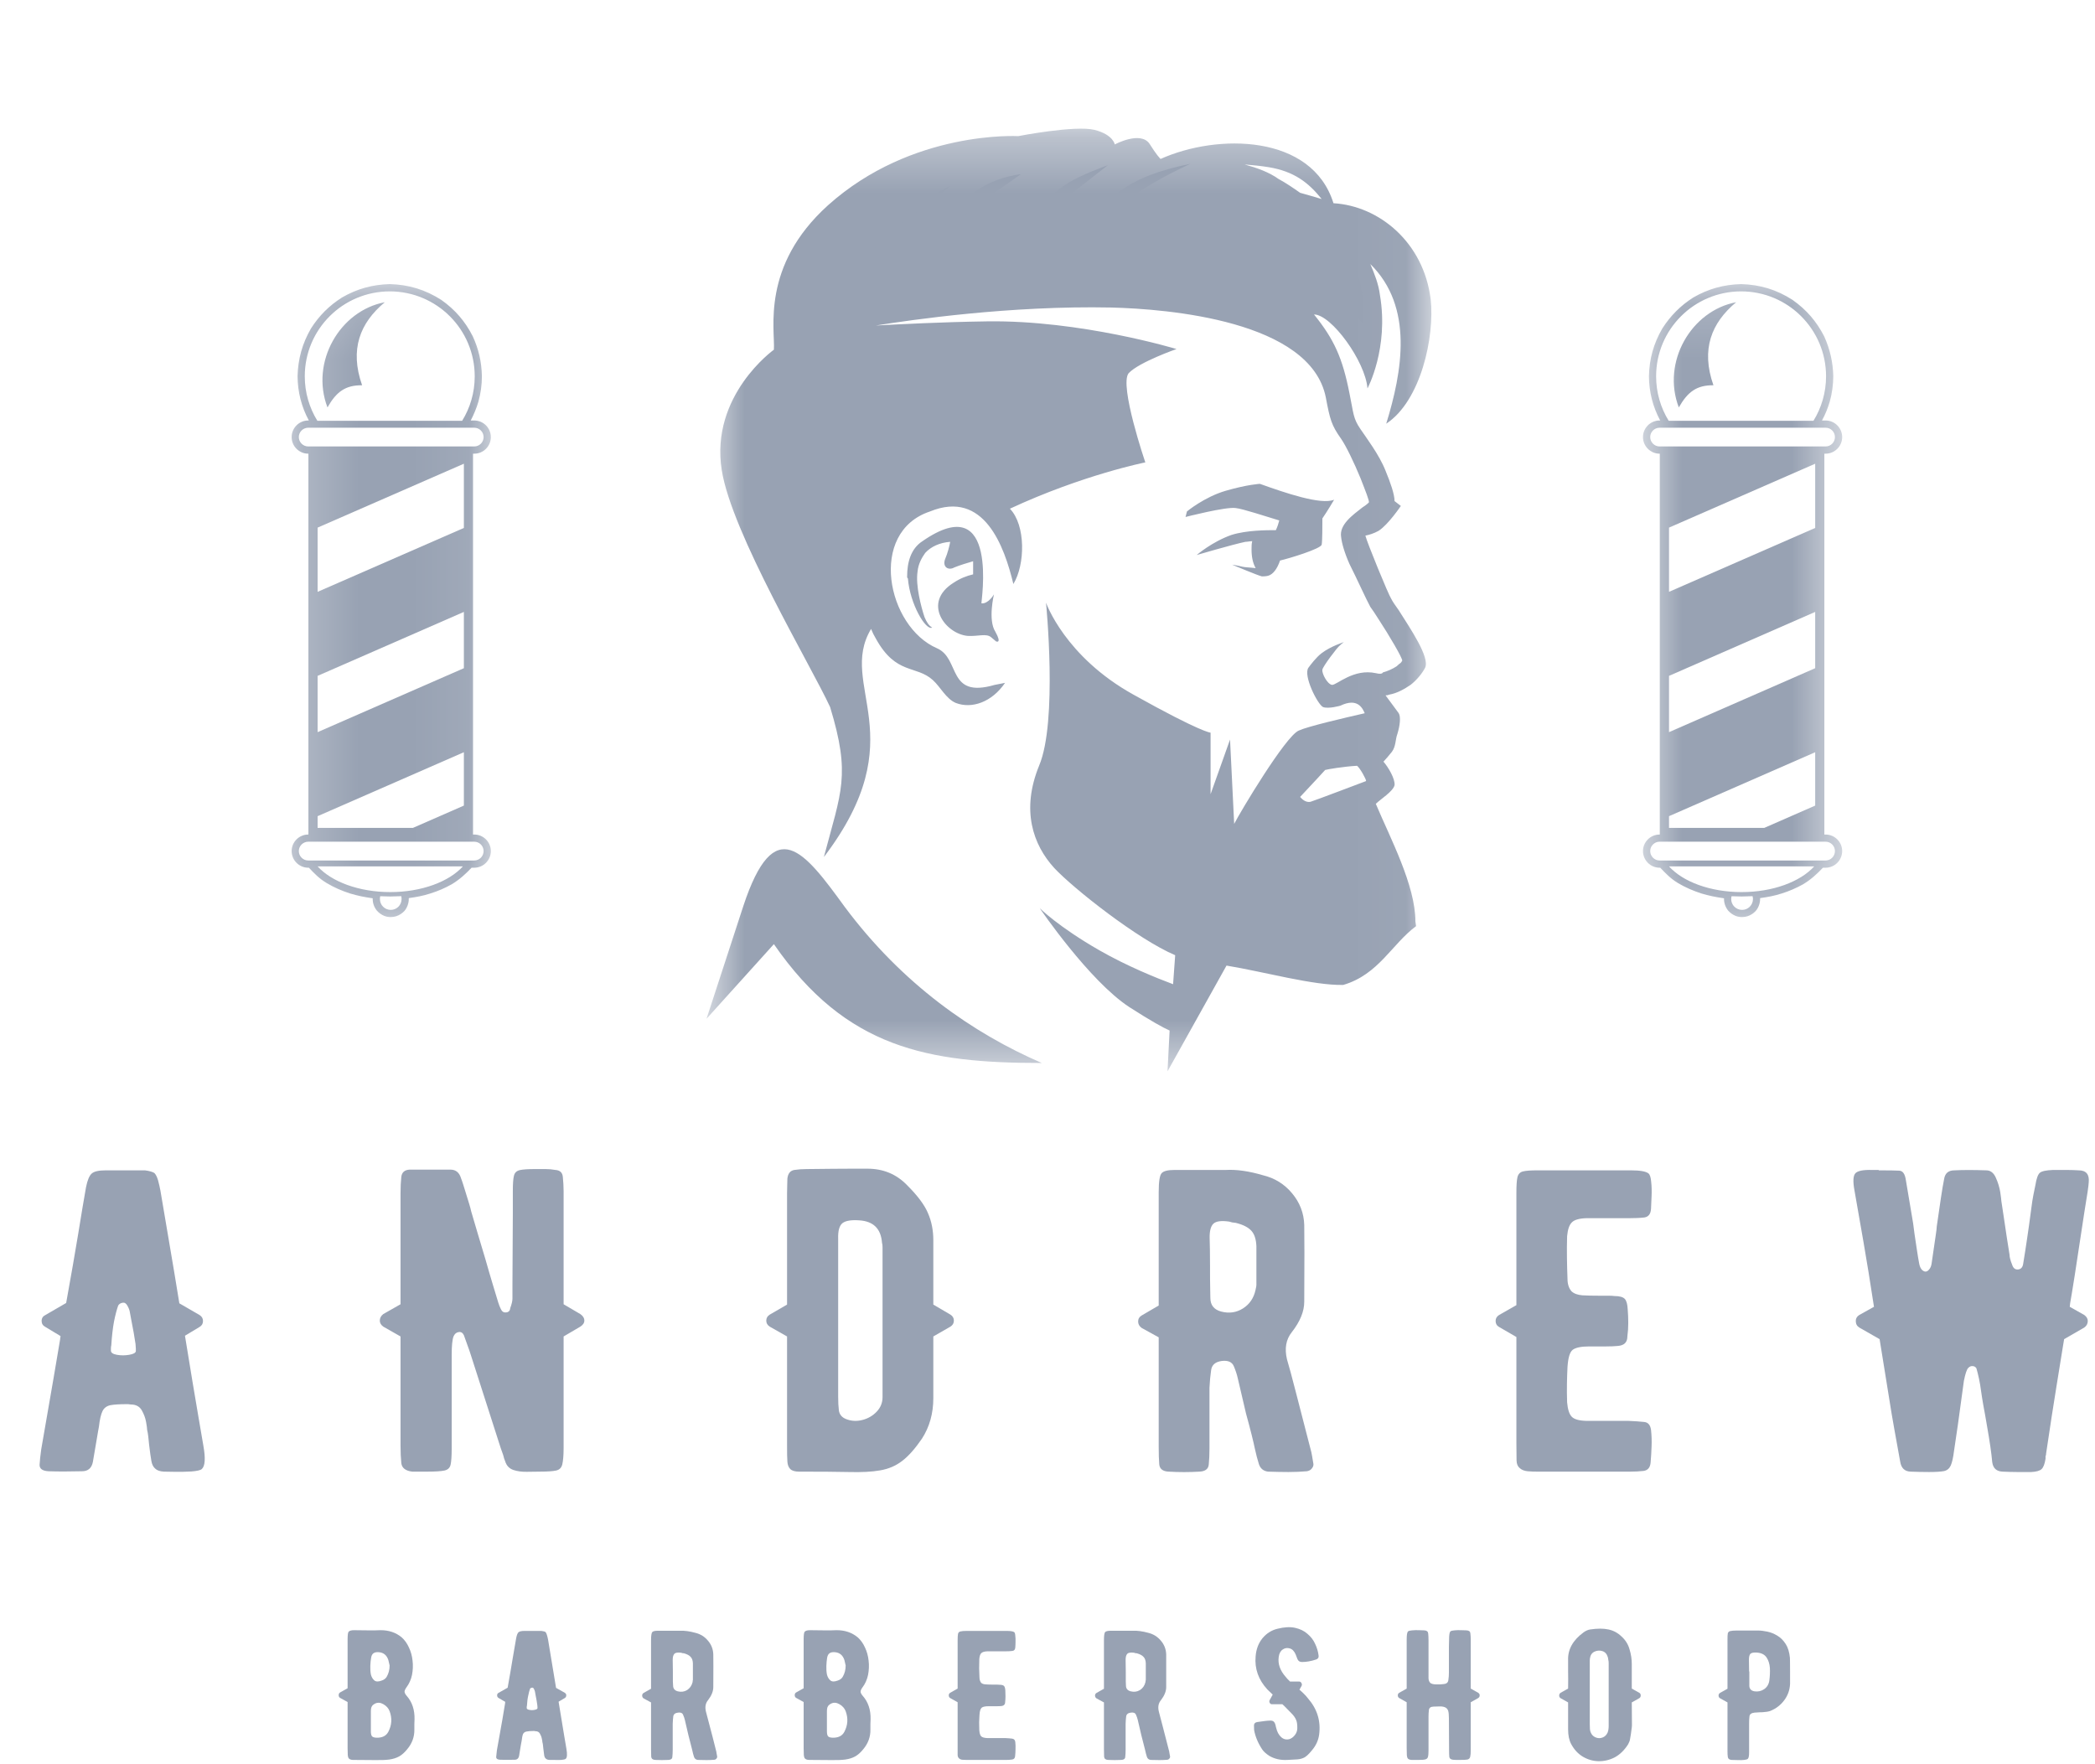 <svg width="38" height="32" viewBox="0 0 38 32" fill="none" xmlns="http://www.w3.org/2000/svg">
<g clip-path="url(#clip0_339_2428)">
<mask id="mask0_339_2428" style="mask-type:luminance" maskUnits="userSpaceOnUse" x="12" y="2" width="14" height="18">
<path d="M12.815 2.334H25.963V19.432H12.815V2.334Z" fill="white"/>
</mask>
<g mask="url(#mask0_339_2428)">
<path fill-rule="evenodd" clip-rule="evenodd" d="M23.771 14.543C23.822 14.53 24.779 14.167 24.779 14.167C24.779 14.129 24.666 13.928 24.615 13.89C24.376 13.903 24.074 13.954 24.036 13.966C24.024 13.979 23.809 14.216 23.582 14.455C23.646 14.53 23.709 14.555 23.771 14.543ZM23.016 3.033C22.864 3.008 22.726 2.996 22.575 2.983C22.802 3.046 23.016 3.121 23.192 3.247C23.331 3.322 23.457 3.409 23.582 3.497C23.721 3.535 23.847 3.573 23.973 3.61C23.733 3.309 23.469 3.109 23.016 3.033ZM15.321 16.448C16.367 17.852 17.651 18.743 18.897 19.281C16.832 19.281 15.346 19.018 14.037 17.125L12.815 18.479L13.482 16.436C14.049 14.718 14.591 15.445 15.321 16.448ZM22.412 9.215C22.235 9.189 21.504 9.377 21.504 9.377L21.529 9.277C21.529 9.277 21.845 9.014 22.235 8.901C22.625 8.788 22.852 8.776 22.852 8.776C23.305 8.938 23.96 9.164 24.199 9.064C24.199 9.064 24.074 9.277 23.986 9.403C23.986 9.527 23.986 9.816 23.973 9.879C23.96 9.954 23.381 10.13 23.218 10.167C23.167 10.318 23.091 10.418 23.003 10.443C23.003 10.443 22.966 10.455 22.89 10.455C22.826 10.443 22.348 10.242 22.348 10.242C22.348 10.242 22.436 10.255 22.538 10.28C22.588 10.292 22.675 10.292 22.776 10.305C22.726 10.217 22.701 10.105 22.701 9.966C22.701 9.917 22.701 9.866 22.713 9.816C22.675 9.816 22.625 9.828 22.588 9.828C22.348 9.879 21.706 10.067 21.706 10.067C21.706 10.067 21.983 9.828 22.336 9.703C22.613 9.616 22.978 9.616 23.142 9.616C23.167 9.565 23.192 9.49 23.204 9.44C22.953 9.365 22.538 9.227 22.412 9.215ZM18.067 11.634C18.067 11.634 18.067 11.634 17.978 11.559C17.89 11.483 17.739 11.546 17.55 11.534C17.147 11.496 16.719 10.931 17.298 10.569C17.412 10.493 17.538 10.443 17.651 10.418C17.651 10.33 17.651 10.255 17.651 10.18C17.562 10.205 17.399 10.255 17.311 10.292C17.198 10.356 17.084 10.28 17.147 10.13C17.185 10.041 17.223 9.903 17.235 9.828C17.046 9.841 16.883 9.917 16.782 10.029C16.719 10.117 16.656 10.229 16.643 10.368C16.605 10.618 16.707 11.007 16.77 11.195C16.808 11.283 16.845 11.346 16.908 11.383C16.794 11.445 16.505 10.957 16.468 10.493C16.468 10.493 16.454 10.48 16.454 10.468C16.454 10.468 16.454 10.468 16.454 10.455C16.454 10.205 16.518 9.954 16.732 9.816C18.142 8.838 17.789 10.944 17.802 10.944C17.928 10.957 18.029 10.781 18.029 10.781C18.029 10.781 17.916 11.245 18.054 11.458C18.18 11.684 18.067 11.634 18.067 11.634ZM18.847 13.89C19.188 13.088 18.973 10.931 18.973 10.931C18.973 10.931 19.313 11.909 20.56 12.6C21.794 13.289 21.958 13.289 21.958 13.289V14.405L22.311 13.414L22.386 14.944C22.487 14.743 23.317 13.351 23.558 13.251C23.721 13.176 24.364 13.026 24.754 12.937C24.716 12.85 24.628 12.649 24.312 12.8C24.312 12.8 24.099 12.862 23.998 12.825C23.897 12.775 23.633 12.248 23.733 12.111C23.771 12.06 23.873 11.922 23.973 11.847C24.137 11.722 24.376 11.647 24.376 11.647C24.376 11.647 24.338 11.672 24.3 11.71C24.262 11.734 23.986 12.098 23.986 12.148C23.973 12.21 24.074 12.411 24.162 12.423C24.25 12.423 24.553 12.123 24.955 12.21C25.106 12.248 25.081 12.173 25.081 12.198C25.169 12.173 25.257 12.135 25.333 12.085C25.409 12.01 25.396 12.048 25.434 11.985C25.446 11.947 25.195 11.521 25.006 11.233C24.943 11.133 24.892 11.057 24.855 11.007C24.779 10.869 24.628 10.53 24.477 10.229C24.388 10.029 24.338 9.854 24.326 9.741C24.288 9.515 24.539 9.34 24.716 9.201C24.779 9.164 24.829 9.114 24.829 9.114C24.842 9.089 24.766 8.901 24.678 8.675C24.565 8.399 24.414 8.086 24.326 7.96C24.149 7.71 24.124 7.61 24.048 7.208C23.771 5.817 21.189 5.604 20.157 5.578C18.318 5.54 16.518 5.804 15.887 5.904C16.354 5.88 17.046 5.842 17.903 5.829C19.603 5.804 21.34 6.331 21.34 6.331C21.34 6.331 20.661 6.568 20.472 6.769C20.296 6.983 20.774 8.387 20.774 8.387C20.774 8.387 19.641 8.612 18.318 9.227C18.608 9.527 18.596 10.242 18.381 10.593C18.218 9.917 17.852 8.875 16.869 9.277C15.737 9.653 16.09 11.37 16.997 11.759C17.425 11.947 17.173 12.675 18.041 12.423L18.23 12.386C17.991 12.737 17.626 12.862 17.336 12.75C17.16 12.675 17.059 12.461 16.921 12.336C16.618 12.06 16.253 12.248 15.887 11.584C15.85 11.521 15.825 11.471 15.8 11.408C15.183 12.437 16.605 13.364 14.944 15.545C15.258 14.354 15.435 14.066 15.057 12.825C14.717 12.085 13.268 9.666 13.091 8.525C12.878 7.171 14.037 6.343 14.037 6.343C14.062 5.979 13.797 4.826 15.019 3.723C16.543 2.356 18.469 2.469 18.469 2.469C18.469 2.469 19.502 2.268 19.855 2.356C20.195 2.444 20.22 2.62 20.22 2.62C20.22 2.62 20.686 2.369 20.85 2.607C20.976 2.808 21.038 2.87 21.051 2.883C22.084 2.419 23.797 2.432 24.187 3.686C25.018 3.735 25.824 4.4 25.95 5.428C26.025 6.105 25.774 7.271 25.144 7.685C25.434 6.744 25.647 5.566 24.855 4.789C24.93 4.965 25.006 5.153 25.03 5.352C25.195 6.318 24.804 7.045 24.804 7.045C24.766 6.556 24.149 5.704 23.834 5.704C24.199 6.155 24.351 6.493 24.477 7.133C24.553 7.497 24.539 7.584 24.678 7.785C24.779 7.936 25.018 8.249 25.131 8.537C25.219 8.75 25.295 8.964 25.295 9.089L25.409 9.177C25.409 9.177 25.182 9.515 25.006 9.628C24.917 9.678 24.829 9.703 24.766 9.715C24.791 9.828 25.182 10.781 25.232 10.856C25.257 10.907 25.308 10.982 25.371 11.069C25.585 11.408 25.937 11.922 25.85 12.111C25.799 12.21 25.698 12.336 25.585 12.423C25.472 12.498 25.346 12.574 25.195 12.6C25.169 12.612 25.157 12.612 25.131 12.612C25.232 12.75 25.346 12.9 25.371 12.937C25.409 13.001 25.396 13.151 25.346 13.313C25.308 13.414 25.321 13.54 25.245 13.639C25.182 13.715 25.131 13.778 25.094 13.815C25.182 13.916 25.308 14.129 25.295 14.242C25.27 14.354 25.044 14.493 24.955 14.58C25.219 15.207 25.673 16.059 25.673 16.711L25.685 16.799C25.245 17.125 25.006 17.677 24.364 17.865C23.822 17.877 22.928 17.626 22.247 17.514L21.177 19.432L21.215 18.692C21.101 18.643 20.874 18.517 20.484 18.267C19.754 17.79 18.86 16.474 18.86 16.474C18.86 16.474 19.199 16.812 19.943 17.238C20.446 17.526 20.976 17.739 21.278 17.852L21.316 17.326C20.636 17.037 19.477 16.122 19.124 15.746C18.734 15.32 18.52 14.693 18.847 13.89Z" fill="#98A2B3"/>
</g>
<path fill-rule="evenodd" clip-rule="evenodd" d="M14.704 8.612C14.578 7.922 14.893 7.384 15.359 6.894C14.905 7.622 14.83 7.81 14.704 8.612ZM18.52 3.158C17.751 3.71 17.765 3.622 17.021 4.324C17.387 3.56 17.89 3.247 18.52 3.158ZM20.095 2.996C19.313 3.61 19.376 3.547 18.608 4.224C19.011 3.472 19.288 3.297 20.095 2.996ZM21.593 2.97C20.446 3.51 20.321 3.761 19.452 4.463C20.043 3.56 20.446 3.209 21.593 2.97ZM23.255 3.823C24.414 3.974 24.804 5.04 24.716 5.842V5.855C24.666 5.867 24.59 5.616 24.577 5.616C23.998 4.099 22.776 4.049 21.34 4.337C21.857 3.861 22.538 3.735 23.255 3.823ZM17.235 3.372C16.933 3.66 16.643 3.785 16.291 4.124C16.064 4.337 16.052 4.375 15.837 4.563C16.303 3.823 16.53 3.748 17.235 3.372ZM14.44 7.007C13.961 7.861 14.024 8.399 14.188 9.34C13.911 8.512 13.81 7.71 14.44 7.007Z" fill="#98A2B3"/>
<mask id="mask1_339_2428" style="mask-type:luminance" maskUnits="userSpaceOnUse" x="5" y="5" width="4" height="12">
<path d="M5.207 5.153H8.921V16.718H5.207V5.153Z" fill="white"/>
</mask>
<g mask="url(#mask1_339_2428)">
<path fill-rule="evenodd" clip-rule="evenodd" d="M5.591 8.098H8.602C8.696 8.098 8.772 8.021 8.772 7.928C8.772 7.834 8.696 7.758 8.602 7.758H5.591C5.497 7.758 5.42 7.834 5.42 7.928C5.42 8.021 5.497 8.098 5.591 8.098ZM5.591 15.608H8.602C8.696 15.608 8.772 15.531 8.772 15.437C8.772 15.344 8.696 15.267 8.602 15.267H5.591C5.497 15.267 5.42 15.344 5.42 15.437C5.42 15.531 5.497 15.608 5.591 15.608ZM7.07 5.285C7.92 5.285 8.611 5.974 8.611 6.826C8.611 7.121 8.528 7.398 8.383 7.632H5.756C5.612 7.398 5.528 7.121 5.528 6.826C5.528 5.974 6.218 5.285 7.07 5.285ZM8.396 15.715C8.143 15.993 7.648 16.181 7.079 16.181C6.51 16.181 6.014 15.993 5.761 15.715H8.396ZM8.58 8.229V15.137H8.602C8.768 15.137 8.903 15.272 8.903 15.437C8.903 15.603 8.768 15.739 8.602 15.739H8.554C8.44 15.858 8.335 15.954 8.194 16.039C8.071 16.109 7.944 16.163 7.807 16.206C7.672 16.25 7.548 16.272 7.415 16.29L7.415 16.295C7.416 16.356 7.403 16.41 7.376 16.463C7.349 16.517 7.316 16.547 7.271 16.578C7.214 16.616 7.156 16.633 7.088 16.634C7.048 16.634 7.012 16.628 6.975 16.615C6.919 16.592 6.874 16.561 6.835 16.516C6.783 16.451 6.759 16.378 6.76 16.296V16.293L6.751 16.292C6.614 16.273 6.481 16.246 6.349 16.206C6.199 16.158 6.06 16.097 5.925 16.017C5.789 15.935 5.705 15.847 5.603 15.739H5.591C5.425 15.739 5.29 15.603 5.29 15.437C5.29 15.272 5.425 15.137 5.591 15.137H5.594V8.229H5.591C5.425 8.229 5.29 8.094 5.29 7.928C5.29 7.762 5.425 7.627 5.591 7.627H5.602C5.467 7.377 5.4 7.108 5.397 6.825C5.406 6.509 5.482 6.233 5.64 5.959C5.789 5.725 5.968 5.546 6.203 5.396C6.477 5.238 6.753 5.162 7.07 5.153C7.415 5.163 7.713 5.253 8.005 5.44C8.255 5.617 8.437 5.828 8.576 6.101C8.684 6.337 8.735 6.566 8.741 6.825C8.741 6.983 8.719 7.136 8.677 7.288C8.642 7.406 8.595 7.519 8.538 7.627H8.602C8.768 7.627 8.903 7.762 8.903 7.928C8.903 8.094 8.768 8.229 8.602 8.229H8.58ZM7.489 15.017L8.414 14.612V13.644L5.761 14.804V15.017H7.489ZM5.761 13.28L8.414 12.12V11.099L5.761 12.259V13.28ZM5.761 10.735L8.414 9.576V8.411L5.761 9.57V10.735ZM7.278 16.255C7.282 16.271 7.284 16.289 7.284 16.307C7.284 16.416 7.196 16.504 7.088 16.504C6.979 16.504 6.891 16.416 6.891 16.307C6.891 16.29 6.892 16.272 6.897 16.256L7.079 16.261L7.278 16.255ZM6.98 5.482C6.166 5.634 5.624 6.566 5.94 7.39C6.1 7.107 6.265 6.985 6.568 6.988C6.339 6.337 6.529 5.857 6.98 5.482Z" fill="#98A2B3"/>
</g>
<mask id="mask2_339_2428" style="mask-type:luminance" maskUnits="userSpaceOnUse" x="29" y="5" width="5" height="12">
<path d="M29.718 5.153H33.423V16.718H29.718V5.153Z" fill="white"/>
</mask>
<g mask="url(#mask2_339_2428)">
<path fill-rule="evenodd" clip-rule="evenodd" d="M30.102 8.098H33.114C33.207 8.098 33.283 8.021 33.283 7.928C33.283 7.834 33.207 7.758 33.114 7.758H30.102C30.009 7.758 29.932 7.834 29.932 7.928C29.932 8.021 30.009 8.098 30.102 8.098ZM30.102 15.608H33.114C33.207 15.608 33.283 15.531 33.283 15.437C33.283 15.344 33.207 15.267 33.114 15.267H30.102C30.009 15.267 29.932 15.344 29.932 15.437C29.932 15.531 30.009 15.608 30.102 15.608ZM31.581 5.285C32.432 5.285 33.122 5.974 33.122 6.826C33.122 7.121 33.038 7.398 32.894 7.632H30.267C30.123 7.398 30.039 7.121 30.039 6.826C30.039 5.974 30.73 5.285 31.581 5.285ZM32.907 15.715C32.654 15.993 32.159 16.181 31.59 16.181C31.02 16.181 30.525 15.993 30.273 15.715H32.907ZM33.091 8.229V15.137H33.113C33.279 15.137 33.414 15.272 33.414 15.437C33.414 15.603 33.279 15.739 33.113 15.739H33.065C32.952 15.858 32.847 15.954 32.706 16.039C32.581 16.109 32.454 16.163 32.319 16.206C32.183 16.25 32.06 16.272 31.926 16.29V16.295C31.927 16.356 31.914 16.41 31.887 16.463C31.859 16.517 31.826 16.547 31.782 16.578C31.725 16.616 31.666 16.633 31.599 16.634C31.559 16.634 31.524 16.628 31.486 16.615C31.43 16.592 31.385 16.561 31.345 16.516C31.295 16.451 31.269 16.378 31.271 16.296V16.293L31.262 16.292C31.125 16.273 30.993 16.246 30.86 16.206C30.711 16.158 30.571 16.097 30.435 16.017C30.301 15.935 30.217 15.847 30.114 15.739H30.102C29.937 15.739 29.801 15.603 29.801 15.437C29.801 15.272 29.937 15.137 30.102 15.137H30.106V8.229H30.102C29.937 8.229 29.801 8.094 29.801 7.928C29.801 7.762 29.937 7.627 30.102 7.627H30.113C29.979 7.377 29.911 7.108 29.909 6.825C29.916 6.509 29.993 6.233 30.151 5.959C30.301 5.725 30.48 5.546 30.713 5.396C30.988 5.238 31.264 5.162 31.581 5.153C31.926 5.163 32.225 5.253 32.515 5.44C32.765 5.617 32.948 5.828 33.088 6.101C33.194 6.337 33.246 6.566 33.253 6.825C33.251 6.983 33.231 7.136 33.188 7.288C33.153 7.406 33.107 7.519 33.048 7.627H33.114C33.279 7.627 33.414 7.762 33.414 7.928C33.414 8.094 33.279 8.229 33.114 8.229H33.091ZM32 15.017L32.925 14.612V13.644L30.273 14.804V15.017H32ZM30.273 13.28L32.925 12.12V11.099L30.273 12.259V13.28ZM30.273 10.735L32.925 9.576V8.411L30.273 9.57V10.735ZM31.788 16.255C31.793 16.271 31.796 16.289 31.796 16.307C31.796 16.416 31.707 16.504 31.599 16.504C31.49 16.504 31.401 16.416 31.401 16.307C31.401 16.29 31.404 16.272 31.408 16.256L31.59 16.261L31.788 16.255ZM31.491 5.482C30.678 5.634 30.135 6.566 30.451 7.39C30.612 7.107 30.776 6.985 31.079 6.988C30.85 6.337 31.041 5.857 31.491 5.482Z" fill="#98A2B3"/>
</g>
<path d="M3.689 26.224C3.73 26.454 3.72 26.594 3.659 26.647C3.637 26.667 3.574 26.682 3.471 26.69C3.367 26.696 3.263 26.698 3.157 26.696C3.053 26.694 2.992 26.693 2.972 26.693C2.9 26.689 2.847 26.67 2.814 26.637C2.779 26.607 2.755 26.559 2.745 26.495C2.733 26.429 2.72 26.333 2.705 26.208C2.7 26.151 2.695 26.099 2.689 26.053C2.684 26.007 2.677 25.969 2.669 25.937C2.669 25.911 2.662 25.861 2.649 25.789C2.636 25.716 2.609 25.646 2.57 25.578C2.53 25.51 2.464 25.475 2.372 25.475C2.35 25.471 2.333 25.469 2.322 25.469C2.313 25.469 2.309 25.469 2.309 25.469C2.172 25.469 2.07 25.475 2.002 25.488C1.936 25.502 1.888 25.537 1.86 25.594C1.831 25.652 1.809 25.748 1.794 25.881C1.788 25.913 1.775 25.98 1.758 26.086C1.74 26.19 1.716 26.333 1.685 26.515C1.663 26.63 1.597 26.686 1.487 26.686C1.25 26.692 1.047 26.692 0.88 26.686C0.769 26.68 0.716 26.64 0.718 26.568C0.722 26.495 0.732 26.402 0.748 26.287C0.84 25.758 0.915 25.326 0.972 24.994C1.029 24.659 1.069 24.425 1.091 24.291C1.091 24.28 1.092 24.269 1.095 24.258C1.096 24.247 1.098 24.239 1.098 24.234L0.824 24.069C0.778 24.045 0.755 24.009 0.755 23.96C0.755 23.91 0.778 23.874 0.824 23.852L1.2 23.634C1.288 23.15 1.36 22.733 1.418 22.383C1.475 22.031 1.522 21.748 1.56 21.535C1.586 21.405 1.621 21.322 1.666 21.284C1.709 21.247 1.794 21.228 1.92 21.228H2.629C2.713 21.239 2.769 21.256 2.801 21.277C2.827 21.304 2.849 21.348 2.867 21.409C2.884 21.471 2.898 21.534 2.91 21.597C3.019 22.243 3.103 22.736 3.161 23.079C3.218 23.422 3.248 23.61 3.253 23.64L3.619 23.852C3.661 23.878 3.682 23.914 3.682 23.96C3.682 24.009 3.661 24.045 3.619 24.069L3.355 24.228C3.458 24.861 3.538 25.346 3.596 25.68C3.653 26.012 3.684 26.194 3.689 26.224ZM2.464 24.508C2.464 24.498 2.464 24.482 2.464 24.462C2.464 24.441 2.462 24.412 2.458 24.376C2.451 24.328 2.439 24.26 2.425 24.172C2.409 24.084 2.393 24.002 2.378 23.924C2.363 23.845 2.355 23.804 2.355 23.799C2.35 23.766 2.336 23.726 2.309 23.68C2.287 23.639 2.257 23.622 2.22 23.63C2.185 23.637 2.159 23.654 2.144 23.68C2.118 23.753 2.092 23.85 2.068 23.97C2.046 24.089 2.029 24.233 2.019 24.399C2.014 24.419 2.012 24.439 2.012 24.459C2.012 24.477 2.012 24.49 2.012 24.498C2.012 24.536 2.048 24.561 2.121 24.574C2.194 24.587 2.267 24.587 2.342 24.574C2.419 24.561 2.459 24.54 2.464 24.508Z" fill="#98A2B3"/>
<path d="M10.526 23.835C10.574 23.868 10.599 23.908 10.599 23.954C10.599 23.996 10.574 24.032 10.526 24.063L10.223 24.241V26.264C10.223 26.398 10.214 26.498 10.199 26.561C10.184 26.623 10.147 26.66 10.087 26.673C10.028 26.686 9.927 26.693 9.787 26.693C9.722 26.693 9.647 26.694 9.559 26.696C9.471 26.698 9.388 26.688 9.312 26.663C9.237 26.637 9.187 26.584 9.163 26.505C9.156 26.49 9.15 26.472 9.143 26.452C9.138 26.431 9.132 26.406 9.123 26.38L9.084 26.271C8.886 25.653 8.738 25.194 8.642 24.894C8.547 24.596 8.501 24.456 8.506 24.475L8.414 24.218C8.392 24.172 8.359 24.154 8.318 24.162C8.276 24.168 8.246 24.195 8.226 24.241C8.204 24.299 8.193 24.411 8.193 24.578V26.271C8.193 26.412 8.186 26.511 8.173 26.568C8.16 26.625 8.122 26.66 8.061 26.673C7.999 26.686 7.896 26.693 7.751 26.693H7.477C7.355 26.678 7.289 26.626 7.279 26.538C7.27 26.448 7.265 26.342 7.265 26.218V24.241L6.952 24.063C6.91 24.032 6.889 23.996 6.889 23.954C6.889 23.908 6.91 23.868 6.952 23.835L7.265 23.657V21.65C7.265 21.531 7.27 21.431 7.279 21.347C7.289 21.263 7.34 21.22 7.43 21.215H8.17C8.269 21.215 8.333 21.269 8.364 21.376C8.375 21.403 8.388 21.441 8.404 21.492C8.419 21.541 8.438 21.601 8.46 21.673C8.48 21.738 8.497 21.795 8.513 21.845C8.528 21.894 8.539 21.936 8.546 21.97C8.576 22.074 8.615 22.204 8.661 22.36C8.709 22.517 8.758 22.679 8.807 22.848C8.855 23.018 8.9 23.172 8.942 23.31C8.983 23.447 9.015 23.553 9.038 23.627C9.053 23.673 9.068 23.712 9.084 23.743C9.104 23.789 9.135 23.81 9.18 23.805C9.226 23.801 9.251 23.775 9.255 23.726C9.282 23.654 9.295 23.597 9.295 23.555C9.295 23.513 9.295 23.427 9.295 23.297C9.299 22.715 9.302 22.283 9.302 22.003C9.302 21.722 9.302 21.589 9.302 21.604C9.302 21.474 9.308 21.382 9.322 21.327C9.335 21.272 9.369 21.238 9.427 21.224C9.484 21.211 9.576 21.205 9.701 21.205C9.769 21.205 9.834 21.205 9.896 21.205C9.957 21.205 10.016 21.21 10.074 21.221C10.157 21.226 10.203 21.269 10.209 21.35C10.217 21.431 10.223 21.517 10.223 21.604V23.657L10.526 23.835Z" fill="#98A2B3"/>
<path d="M17.239 23.845C17.281 23.871 17.302 23.908 17.302 23.954C17.302 24 17.281 24.036 17.239 24.063L16.929 24.241V25.36C16.929 25.635 16.861 25.88 16.724 26.093C16.599 26.276 16.479 26.411 16.365 26.498C16.25 26.587 16.117 26.644 15.965 26.67C15.815 26.697 15.626 26.706 15.398 26.7C15.168 26.695 14.877 26.693 14.523 26.693H14.493C14.421 26.693 14.368 26.678 14.335 26.647C14.304 26.616 14.286 26.571 14.282 26.512C14.277 26.451 14.276 26.349 14.276 26.208V24.241L13.962 24.063C13.92 24.036 13.899 24 13.899 23.954C13.899 23.908 13.92 23.871 13.962 23.845L14.276 23.663V21.65C14.276 21.593 14.277 21.541 14.279 21.495C14.281 21.449 14.282 21.409 14.282 21.376C14.293 21.284 14.335 21.233 14.408 21.221C14.48 21.21 14.553 21.205 14.626 21.205C14.989 21.201 15.262 21.198 15.447 21.198C15.632 21.198 15.728 21.198 15.734 21.198C16.02 21.198 16.259 21.297 16.451 21.495C16.644 21.687 16.771 21.857 16.833 22.007C16.897 22.154 16.929 22.317 16.929 22.495V23.663L17.239 23.845ZM16.008 22.753C16.008 22.7 16.008 22.657 16.008 22.624C16.008 22.589 16.005 22.561 15.998 22.541C15.979 22.286 15.841 22.151 15.586 22.135C15.441 22.125 15.339 22.141 15.282 22.185C15.225 22.23 15.198 22.325 15.203 22.472V25.333C15.203 25.428 15.207 25.512 15.216 25.584C15.227 25.657 15.27 25.709 15.345 25.739C15.441 25.777 15.54 25.782 15.642 25.756C15.745 25.73 15.832 25.679 15.903 25.604C15.973 25.53 16.008 25.442 16.008 25.343V22.753Z" fill="#98A2B3"/>
<path d="M23.766 26.264C23.781 26.317 23.793 26.366 23.799 26.409C23.807 26.454 23.814 26.493 23.819 26.528C23.83 26.566 23.823 26.6 23.799 26.63C23.777 26.662 23.745 26.68 23.703 26.686C23.599 26.695 23.489 26.7 23.37 26.7C23.253 26.7 23.13 26.697 23 26.693C22.916 26.682 22.862 26.637 22.835 26.558C22.809 26.477 22.784 26.381 22.76 26.271C22.748 26.214 22.73 26.132 22.703 26.026C22.677 25.919 22.642 25.79 22.601 25.64L22.453 25.007C22.437 24.934 22.413 24.86 22.38 24.782C22.347 24.703 22.273 24.672 22.159 24.686C22.044 24.702 21.981 24.757 21.968 24.852C21.954 24.944 21.944 25.051 21.938 25.172V26.271C21.938 26.385 21.933 26.483 21.925 26.564C21.918 26.646 21.86 26.689 21.753 26.693C21.57 26.704 21.385 26.704 21.198 26.693C21.093 26.689 21.035 26.645 21.027 26.561C21.02 26.478 21.017 26.371 21.017 26.241V24.257L20.707 24.086C20.665 24.055 20.644 24.017 20.644 23.97C20.644 23.922 20.665 23.886 20.707 23.861L21.017 23.68V21.627C21.017 21.429 21.035 21.313 21.073 21.277C21.108 21.24 21.185 21.221 21.304 21.221C21.425 21.221 21.598 21.221 21.822 21.221H22.235C22.433 21.21 22.657 21.243 22.908 21.317C23.121 21.368 23.297 21.477 23.436 21.644C23.576 21.811 23.651 22.003 23.657 22.221C23.661 22.428 23.661 22.891 23.657 23.611C23.657 23.787 23.581 23.972 23.43 24.165C23.326 24.295 23.297 24.459 23.344 24.657C23.381 24.78 23.434 24.975 23.502 25.241C23.572 25.507 23.66 25.848 23.766 26.264ZM22.789 22.604C22.784 22.479 22.754 22.385 22.697 22.323C22.639 22.26 22.546 22.213 22.416 22.181C22.39 22.177 22.367 22.174 22.347 22.172C22.329 22.168 22.312 22.163 22.297 22.158C22.152 22.137 22.055 22.15 22.007 22.198C21.961 22.244 21.939 22.329 21.941 22.452C21.945 22.573 21.948 22.744 21.948 22.964C21.948 23.135 21.948 23.272 21.951 23.373C21.953 23.474 21.954 23.53 21.954 23.541C21.954 23.672 22.019 23.754 22.149 23.789C22.294 23.827 22.426 23.808 22.545 23.733C22.666 23.656 22.741 23.545 22.773 23.399C22.779 23.373 22.784 23.352 22.786 23.337C22.788 23.322 22.789 23.312 22.789 23.307V22.604Z" fill="#98A2B3"/>
<path d="M29.947 25.937C29.958 26.036 29.961 26.135 29.957 26.234C29.954 26.332 29.948 26.427 29.94 26.521C29.934 26.616 29.891 26.669 29.812 26.68C29.734 26.689 29.655 26.693 29.574 26.693H27.878C27.826 26.693 27.77 26.692 27.709 26.686C27.65 26.68 27.602 26.662 27.567 26.63C27.529 26.6 27.51 26.554 27.508 26.492C27.506 26.428 27.505 26.323 27.505 26.178V24.251L27.191 24.069C27.149 24.045 27.128 24.009 27.128 23.96C27.128 23.914 27.149 23.878 27.191 23.852L27.505 23.673V21.634C27.505 21.504 27.511 21.411 27.524 21.353C27.538 21.296 27.571 21.261 27.623 21.248C27.678 21.234 27.769 21.228 27.894 21.228H29.581C29.747 21.228 29.855 21.247 29.901 21.284C29.927 21.306 29.944 21.358 29.95 21.439C29.959 21.518 29.961 21.604 29.957 21.696C29.954 21.787 29.951 21.863 29.947 21.924C29.942 22.019 29.901 22.072 29.825 22.083C29.75 22.092 29.655 22.096 29.541 22.096H28.769C28.638 22.101 28.552 22.127 28.508 22.175C28.463 22.221 28.436 22.304 28.425 22.422C28.421 22.553 28.42 22.683 28.422 22.815C28.424 22.946 28.427 23.072 28.432 23.195C28.432 23.29 28.456 23.366 28.505 23.422C28.551 23.465 28.617 23.488 28.703 23.495C28.788 23.5 28.891 23.502 29.01 23.502C29.073 23.502 29.128 23.502 29.175 23.502C29.221 23.502 29.257 23.504 29.284 23.508C29.378 23.508 29.44 23.526 29.472 23.561C29.502 23.594 29.52 23.657 29.524 23.749C29.531 23.833 29.534 23.916 29.534 23.997C29.534 24.078 29.529 24.16 29.518 24.241C29.518 24.347 29.46 24.404 29.346 24.413C29.288 24.419 29.216 24.422 29.128 24.422C29.04 24.422 28.939 24.422 28.825 24.422C28.677 24.422 28.577 24.444 28.524 24.485C28.473 24.527 28.443 24.63 28.432 24.795C28.427 24.89 28.424 24.992 28.422 25.099C28.42 25.205 28.421 25.317 28.425 25.436C28.436 25.561 28.463 25.649 28.508 25.696C28.552 25.743 28.638 25.768 28.769 25.772H29.534C29.653 25.777 29.749 25.784 29.822 25.792C29.894 25.799 29.935 25.847 29.947 25.937Z" fill="#98A2B3"/>
<path d="M37.806 21.993C37.729 22.5 37.671 22.88 37.632 23.135C37.592 23.389 37.564 23.557 37.549 23.64L37.542 23.703L37.806 23.852C37.848 23.883 37.869 23.919 37.869 23.96C37.869 24.009 37.848 24.049 37.806 24.079L37.44 24.29L37.417 24.429C37.397 24.55 37.359 24.781 37.305 25.122C37.249 25.461 37.186 25.876 37.113 26.366C37.113 26.386 37.11 26.402 37.103 26.413V26.459C37.088 26.554 37.064 26.616 37.031 26.647C36.998 26.678 36.936 26.695 36.846 26.7C36.764 26.7 36.678 26.7 36.589 26.7C36.5 26.7 36.412 26.697 36.325 26.693C36.214 26.689 36.151 26.632 36.136 26.521C36.121 26.355 36.09 26.141 36.044 25.881C36.018 25.725 35.995 25.596 35.975 25.492C35.957 25.386 35.943 25.303 35.935 25.241C35.924 25.154 35.91 25.074 35.895 25.003C35.88 24.933 35.864 24.871 35.849 24.819C35.834 24.794 35.811 24.781 35.783 24.779C35.754 24.775 35.727 24.785 35.701 24.812C35.674 24.838 35.648 24.917 35.622 25.046C35.58 25.363 35.543 25.629 35.513 25.842C35.481 26.055 35.458 26.214 35.443 26.317C35.428 26.438 35.408 26.526 35.384 26.581C35.359 26.636 35.319 26.67 35.262 26.683C35.204 26.694 35.113 26.7 34.988 26.7C34.873 26.7 34.762 26.697 34.655 26.693C34.549 26.689 34.486 26.63 34.467 26.515L34.358 25.911C34.331 25.766 34.295 25.548 34.249 25.257C34.202 24.965 34.151 24.643 34.093 24.29L33.724 24.079C33.682 24.053 33.661 24.013 33.661 23.96C33.661 23.914 33.682 23.878 33.724 23.852L33.991 23.703C33.923 23.257 33.86 22.87 33.803 22.541C33.745 22.214 33.691 21.899 33.638 21.597C33.607 21.431 33.612 21.325 33.655 21.28C33.696 21.237 33.795 21.217 33.952 21.221H34.077V21.228C34.264 21.228 34.388 21.23 34.45 21.234C34.514 21.237 34.553 21.293 34.569 21.403L34.701 22.188C34.705 22.226 34.714 22.292 34.727 22.386C34.74 22.479 34.754 22.574 34.77 22.673C34.785 22.772 34.798 22.853 34.81 22.914C34.825 22.998 34.859 23.048 34.912 23.063C34.938 23.069 34.963 23.059 34.988 23.03C35.014 23.002 35.031 22.963 35.037 22.914C35.046 22.857 35.057 22.781 35.07 22.686C35.084 22.59 35.097 22.498 35.11 22.413C35.123 22.327 35.13 22.271 35.13 22.244C35.16 22.035 35.186 21.861 35.206 21.723C35.227 21.582 35.246 21.472 35.262 21.393C35.277 21.283 35.339 21.228 35.45 21.228C35.606 21.22 35.798 21.22 36.028 21.228C36.104 21.228 36.163 21.273 36.202 21.363C36.242 21.451 36.268 21.54 36.282 21.627C36.295 21.715 36.301 21.767 36.301 21.782C36.312 21.846 36.326 21.941 36.344 22.066C36.362 22.19 36.381 22.317 36.401 22.449C36.422 22.579 36.438 22.682 36.45 22.759C36.45 22.801 36.465 22.861 36.496 22.937C36.516 23.002 36.552 23.031 36.605 23.026C36.658 23.02 36.688 22.986 36.697 22.924C36.724 22.762 36.747 22.612 36.767 22.475C36.788 22.337 36.815 22.148 36.846 21.908C36.857 21.82 36.869 21.743 36.882 21.677C36.895 21.609 36.907 21.548 36.919 21.495C36.938 21.376 36.965 21.303 36.998 21.274C37.032 21.243 37.113 21.226 37.239 21.221C37.326 21.221 37.409 21.221 37.486 21.221C37.566 21.221 37.638 21.224 37.704 21.228C37.84 21.228 37.901 21.302 37.886 21.449C37.886 21.469 37.879 21.525 37.866 21.617C37.853 21.708 37.833 21.833 37.806 21.993Z" fill="#98A2B3"/>
<path d="M7.519 31.186C7.517 31.208 7.516 31.235 7.516 31.268C7.516 31.3 7.516 31.334 7.516 31.371C7.518 31.503 7.475 31.622 7.387 31.727C7.339 31.787 7.289 31.831 7.239 31.859C7.19 31.886 7.131 31.905 7.061 31.915C6.992 31.924 6.905 31.927 6.8 31.925C6.696 31.925 6.566 31.924 6.407 31.922C6.372 31.922 6.345 31.914 6.328 31.896C6.316 31.882 6.31 31.862 6.308 31.833C6.306 31.805 6.305 31.763 6.305 31.707V30.872L6.169 30.797C6.151 30.786 6.143 30.769 6.143 30.747C6.143 30.726 6.151 30.709 6.169 30.698L6.305 30.622V29.74C6.305 29.657 6.311 29.608 6.325 29.595C6.342 29.578 6.374 29.569 6.42 29.569C6.468 29.569 6.556 29.57 6.684 29.572C6.728 29.572 6.768 29.572 6.803 29.572C6.838 29.572 6.869 29.571 6.896 29.569C7.049 29.567 7.179 29.61 7.285 29.698C7.339 29.746 7.384 29.808 7.417 29.882C7.452 29.955 7.474 30.034 7.483 30.12C7.494 30.206 7.49 30.293 7.473 30.381C7.455 30.466 7.421 30.542 7.371 30.608C7.349 30.64 7.338 30.665 7.338 30.684C7.338 30.704 7.351 30.73 7.377 30.76C7.476 30.872 7.523 31.014 7.519 31.186ZM6.731 30.074C6.724 30.113 6.719 30.161 6.717 30.216C6.715 30.271 6.718 30.323 6.727 30.371C6.738 30.417 6.759 30.453 6.79 30.48C6.82 30.505 6.864 30.505 6.922 30.483C6.963 30.47 6.995 30.447 7.014 30.414C7.049 30.354 7.067 30.287 7.067 30.209L7.044 30.11C7.015 30.023 6.958 29.975 6.872 29.968C6.83 29.964 6.797 29.971 6.773 29.988C6.751 30.004 6.737 30.032 6.731 30.074ZM7.041 31.417C7.107 31.294 7.115 31.168 7.067 31.038C7.047 30.985 7.009 30.943 6.955 30.912C6.902 30.881 6.853 30.877 6.806 30.899C6.775 30.915 6.754 30.932 6.744 30.952C6.732 30.971 6.727 31.003 6.727 31.044C6.727 31.084 6.727 31.141 6.727 31.216C6.727 31.3 6.727 31.363 6.727 31.404C6.727 31.446 6.734 31.476 6.747 31.493C6.762 31.509 6.79 31.518 6.83 31.519C6.93 31.522 7.001 31.488 7.041 31.417Z" fill="#98A2B3"/>
<path d="M10.274 31.721C10.291 31.82 10.287 31.881 10.261 31.902C10.252 31.911 10.225 31.918 10.181 31.922C10.137 31.924 10.092 31.924 10.046 31.922C10.002 31.922 9.975 31.922 9.967 31.922C9.936 31.92 9.914 31.912 9.901 31.899C9.885 31.886 9.875 31.866 9.871 31.839C9.866 31.811 9.861 31.769 9.855 31.714C9.852 31.69 9.85 31.668 9.848 31.648C9.846 31.628 9.842 31.612 9.838 31.599C9.838 31.588 9.835 31.567 9.828 31.536C9.822 31.503 9.809 31.472 9.792 31.443C9.776 31.415 9.749 31.401 9.71 31.401C9.7 31.399 9.694 31.397 9.69 31.397C9.685 31.397 9.683 31.397 9.683 31.397C9.625 31.397 9.582 31.401 9.551 31.407C9.522 31.412 9.502 31.426 9.488 31.45C9.477 31.475 9.469 31.516 9.462 31.575C9.46 31.589 9.454 31.617 9.446 31.661C9.439 31.706 9.429 31.767 9.416 31.846C9.407 31.895 9.38 31.919 9.333 31.919C9.229 31.921 9.143 31.921 9.073 31.919C9.024 31.917 9 31.901 9 31.869C9.002 31.839 9.007 31.798 9.013 31.747C9.054 31.521 9.087 31.336 9.112 31.192C9.136 31.05 9.153 30.95 9.162 30.892C9.162 30.888 9.162 30.884 9.162 30.879C9.163 30.875 9.165 30.872 9.165 30.869L9.046 30.8C9.026 30.789 9.017 30.773 9.017 30.75C9.017 30.729 9.026 30.713 9.046 30.704L9.208 30.612C9.245 30.405 9.276 30.227 9.3 30.077C9.327 29.925 9.347 29.803 9.363 29.711C9.374 29.656 9.388 29.621 9.406 29.605C9.426 29.59 9.462 29.582 9.515 29.582H9.818C9.856 29.587 9.881 29.593 9.894 29.602C9.905 29.613 9.914 29.631 9.921 29.658C9.929 29.684 9.936 29.712 9.941 29.74C9.987 30.016 10.021 30.227 10.046 30.374C10.07 30.522 10.083 30.602 10.086 30.615L10.244 30.704C10.262 30.716 10.271 30.73 10.271 30.75C10.271 30.773 10.262 30.789 10.244 30.8L10.132 30.866C10.176 31.136 10.21 31.343 10.234 31.486C10.258 31.63 10.271 31.707 10.274 31.721ZM9.749 30.985C9.749 30.98 9.749 30.974 9.749 30.965C9.749 30.957 9.748 30.944 9.746 30.928C9.743 30.909 9.739 30.881 9.733 30.843C9.726 30.806 9.719 30.77 9.713 30.737C9.706 30.702 9.703 30.683 9.703 30.681C9.7 30.668 9.694 30.651 9.683 30.631C9.674 30.614 9.662 30.608 9.647 30.612C9.631 30.614 9.62 30.621 9.614 30.631C9.602 30.663 9.592 30.704 9.581 30.757C9.569 30.808 9.562 30.868 9.558 30.938C9.555 30.948 9.554 30.957 9.554 30.965C9.554 30.971 9.554 30.977 9.554 30.981C9.554 30.997 9.569 31.008 9.601 31.014C9.634 31.021 9.665 31.021 9.696 31.014C9.729 31.008 9.747 30.998 9.749 30.985Z" fill="#98A2B3"/>
<path d="M12.984 31.737C12.991 31.759 12.995 31.78 12.997 31.8C13.001 31.82 13.005 31.838 13.007 31.853C13.011 31.868 13.008 31.882 12.997 31.895C12.988 31.909 12.975 31.917 12.958 31.919C12.913 31.923 12.866 31.925 12.816 31.925C12.765 31.925 12.712 31.924 12.657 31.922C12.622 31.918 12.599 31.899 12.588 31.866C12.576 31.831 12.566 31.789 12.555 31.74C12.55 31.716 12.542 31.683 12.529 31.638C12.517 31.592 12.503 31.536 12.486 31.47L12.423 31.199C12.416 31.169 12.405 31.136 12.39 31.103C12.377 31.07 12.345 31.057 12.298 31.064C12.246 31.07 12.218 31.093 12.212 31.133C12.207 31.173 12.204 31.218 12.202 31.268V31.74C12.202 31.791 12.199 31.834 12.195 31.869C12.193 31.902 12.169 31.92 12.123 31.922C12.043 31.926 11.964 31.926 11.885 31.922C11.841 31.92 11.817 31.901 11.812 31.866C11.81 31.831 11.809 31.785 11.809 31.727V30.879L11.674 30.806C11.656 30.793 11.648 30.776 11.648 30.754C11.648 30.734 11.656 30.719 11.674 30.707L11.809 30.631V29.754C11.809 29.668 11.817 29.617 11.832 29.602C11.847 29.587 11.88 29.579 11.931 29.579C11.982 29.579 12.055 29.579 12.152 29.579H12.331C12.414 29.575 12.51 29.588 12.618 29.618C12.708 29.641 12.783 29.688 12.842 29.76C12.903 29.831 12.935 29.914 12.938 30.008C12.94 30.096 12.94 30.294 12.938 30.602C12.938 30.677 12.906 30.756 12.842 30.839C12.796 30.895 12.784 30.965 12.806 31.051C12.821 31.103 12.843 31.188 12.872 31.302C12.902 31.414 12.94 31.559 12.984 31.737ZM12.568 30.169C12.566 30.117 12.552 30.077 12.525 30.051C12.501 30.024 12.461 30.004 12.406 29.988C12.395 29.986 12.385 29.985 12.377 29.985C12.37 29.983 12.364 29.98 12.357 29.978C12.293 29.97 12.251 29.976 12.232 29.998C12.212 30.018 12.202 30.054 12.202 30.107C12.204 30.158 12.205 30.23 12.205 30.325C12.205 30.397 12.205 30.456 12.205 30.5C12.207 30.544 12.209 30.568 12.209 30.572C12.209 30.627 12.237 30.663 12.294 30.678C12.355 30.693 12.412 30.686 12.463 30.655C12.513 30.622 12.546 30.575 12.562 30.513C12.563 30.5 12.565 30.49 12.565 30.483C12.567 30.476 12.568 30.472 12.568 30.47V30.169Z" fill="#98A2B3"/>
<path d="M15.791 31.186C15.789 31.208 15.788 31.235 15.788 31.268C15.788 31.3 15.788 31.334 15.788 31.371C15.79 31.503 15.747 31.622 15.659 31.727C15.611 31.787 15.561 31.831 15.511 31.859C15.462 31.886 15.403 31.905 15.332 31.915C15.264 31.924 15.177 31.927 15.072 31.925C14.968 31.925 14.838 31.924 14.679 31.922C14.644 31.922 14.617 31.914 14.6 31.896C14.588 31.882 14.582 31.862 14.58 31.833C14.578 31.805 14.577 31.763 14.577 31.707V30.872L14.441 30.797C14.423 30.786 14.415 30.769 14.415 30.747C14.415 30.726 14.423 30.709 14.441 30.698L14.577 30.622V29.74C14.577 29.657 14.583 29.608 14.597 29.595C14.614 29.578 14.646 29.569 14.692 29.569C14.74 29.569 14.828 29.57 14.956 29.572C15 29.572 15.04 29.572 15.075 29.572C15.11 29.572 15.141 29.571 15.168 29.569C15.321 29.567 15.451 29.61 15.557 29.698C15.611 29.746 15.656 29.808 15.689 29.882C15.724 29.955 15.746 30.034 15.755 30.12C15.766 30.206 15.762 30.293 15.745 30.381C15.727 30.466 15.693 30.542 15.643 30.608C15.62 30.64 15.61 30.665 15.61 30.684C15.61 30.704 15.623 30.73 15.649 30.76C15.748 30.872 15.795 31.014 15.791 31.186ZM15.002 30.074C14.996 30.113 14.991 30.161 14.989 30.216C14.987 30.271 14.99 30.323 14.999 30.371C15.01 30.417 15.031 30.453 15.062 30.48C15.092 30.505 15.136 30.505 15.194 30.483C15.235 30.47 15.267 30.447 15.286 30.414C15.321 30.354 15.339 30.287 15.339 30.209L15.316 30.11C15.287 30.023 15.23 29.975 15.144 29.968C15.102 29.964 15.069 29.971 15.045 29.988C15.023 30.004 15.009 30.032 15.002 30.074ZM15.313 31.417C15.379 31.294 15.387 31.168 15.339 31.038C15.319 30.985 15.281 30.943 15.227 30.912C15.174 30.881 15.125 30.877 15.078 30.899C15.047 30.915 15.026 30.932 15.016 30.952C15.004 30.971 14.999 31.003 14.999 31.044C14.999 31.084 14.999 31.141 14.999 31.216C14.999 31.3 14.999 31.363 14.999 31.404C14.999 31.446 15.006 31.476 15.019 31.493C15.034 31.509 15.062 31.518 15.101 31.519C15.202 31.522 15.273 31.488 15.313 31.417Z" fill="#98A2B3"/>
<path d="M18.416 31.599C18.421 31.641 18.421 31.683 18.42 31.724C18.42 31.766 18.417 31.808 18.413 31.849C18.411 31.889 18.392 31.911 18.357 31.915C18.324 31.92 18.289 31.922 18.255 31.922H17.529C17.506 31.922 17.482 31.921 17.456 31.919C17.431 31.917 17.412 31.909 17.397 31.895C17.381 31.882 17.372 31.863 17.37 31.836C17.37 31.81 17.37 31.765 17.37 31.701V30.876L17.235 30.8C17.217 30.789 17.209 30.773 17.209 30.75C17.209 30.73 17.217 30.716 17.235 30.704L17.37 30.628V29.757C17.37 29.7 17.372 29.66 17.377 29.635C17.383 29.611 17.397 29.597 17.42 29.592C17.444 29.585 17.482 29.582 17.535 29.582H18.258C18.331 29.582 18.377 29.59 18.397 29.605C18.407 29.614 18.414 29.636 18.416 29.671C18.421 29.704 18.421 29.74 18.42 29.78C18.42 29.82 18.418 29.853 18.416 29.879C18.414 29.919 18.397 29.941 18.364 29.945C18.331 29.95 18.289 29.952 18.241 29.952H17.912C17.854 29.954 17.816 29.966 17.796 29.988C17.778 30.008 17.767 30.043 17.763 30.093C17.761 30.149 17.76 30.205 17.76 30.262C17.761 30.317 17.764 30.371 17.766 30.424C17.766 30.463 17.776 30.496 17.796 30.523C17.816 30.541 17.844 30.551 17.882 30.552C17.919 30.555 17.963 30.556 18.014 30.556C18.04 30.556 18.063 30.556 18.083 30.556C18.105 30.556 18.121 30.557 18.133 30.559C18.172 30.559 18.199 30.567 18.212 30.582C18.225 30.595 18.232 30.622 18.235 30.661C18.236 30.697 18.238 30.732 18.238 30.767C18.238 30.802 18.236 30.838 18.232 30.872C18.232 30.917 18.207 30.941 18.159 30.945C18.134 30.948 18.103 30.948 18.063 30.948C18.025 30.948 17.982 30.948 17.935 30.948C17.87 30.948 17.827 30.957 17.806 30.975C17.784 30.993 17.77 31.037 17.766 31.11C17.764 31.15 17.761 31.192 17.76 31.239C17.76 31.285 17.761 31.334 17.763 31.384C17.767 31.437 17.778 31.473 17.796 31.493C17.816 31.513 17.854 31.524 17.912 31.526H18.238C18.288 31.528 18.329 31.532 18.36 31.536C18.393 31.541 18.412 31.561 18.416 31.599Z" fill="#98A2B3"/>
<path d="M21.199 31.737C21.206 31.759 21.21 31.78 21.212 31.8C21.216 31.82 21.22 31.838 21.222 31.853C21.226 31.868 21.223 31.882 21.212 31.895C21.203 31.909 21.19 31.917 21.172 31.919C21.128 31.923 21.081 31.925 21.031 31.925C20.98 31.925 20.927 31.924 20.872 31.922C20.837 31.918 20.814 31.899 20.803 31.866C20.791 31.831 20.781 31.789 20.77 31.74C20.765 31.716 20.757 31.683 20.744 31.638C20.732 31.592 20.718 31.536 20.701 31.47L20.638 31.199C20.631 31.169 20.62 31.136 20.605 31.103C20.592 31.07 20.56 31.057 20.512 31.064C20.461 31.07 20.433 31.093 20.427 31.133C20.422 31.173 20.418 31.218 20.417 31.268V31.74C20.417 31.791 20.414 31.834 20.41 31.869C20.408 31.902 20.384 31.92 20.338 31.922C20.258 31.926 20.179 31.926 20.1 31.922C20.055 31.92 20.031 31.901 20.027 31.866C20.025 31.831 20.024 31.785 20.024 31.727V30.879L19.889 30.806C19.871 30.793 19.862 30.776 19.862 30.754C19.862 30.734 19.871 30.719 19.889 30.707L20.024 30.631V29.754C20.024 29.668 20.031 29.617 20.047 29.602C20.062 29.587 20.095 29.579 20.146 29.579C20.197 29.579 20.27 29.579 20.367 29.579H20.546C20.629 29.575 20.724 29.588 20.833 29.618C20.922 29.641 20.998 29.688 21.057 29.76C21.118 29.831 21.15 29.914 21.153 30.008C21.154 30.096 21.154 30.294 21.153 30.602C21.153 30.677 21.121 30.756 21.057 30.839C21.011 30.895 20.998 30.965 21.021 31.051C21.036 31.103 21.058 31.188 21.087 31.302C21.117 31.414 21.154 31.559 21.199 31.737ZM20.783 30.169C20.781 30.117 20.767 30.077 20.74 30.051C20.715 30.024 20.676 30.004 20.621 29.988C20.61 29.986 20.6 29.985 20.592 29.985C20.585 29.983 20.578 29.98 20.572 29.978C20.508 29.97 20.466 29.976 20.447 29.998C20.427 30.018 20.417 30.054 20.417 30.107C20.418 30.158 20.42 30.23 20.42 30.325C20.42 30.397 20.42 30.456 20.42 30.5C20.422 30.544 20.423 30.568 20.423 30.572C20.423 30.627 20.451 30.663 20.509 30.678C20.57 30.693 20.626 30.686 20.677 30.655C20.728 30.622 20.761 30.575 20.776 30.513C20.778 30.5 20.78 30.49 20.78 30.483C20.781 30.476 20.783 30.472 20.783 30.47V30.169Z" fill="#98A2B3"/>
<path d="M23.725 30.806C23.892 30.998 23.96 31.217 23.927 31.463C23.913 31.569 23.868 31.666 23.791 31.754C23.743 31.813 23.7 31.854 23.663 31.876C23.625 31.896 23.582 31.908 23.534 31.912C23.488 31.915 23.427 31.918 23.352 31.922C23.227 31.929 23.116 31.904 23.019 31.846C22.96 31.806 22.918 31.768 22.894 31.731C22.816 31.612 22.768 31.495 22.748 31.381C22.746 31.357 22.745 31.328 22.745 31.295C22.747 31.26 22.767 31.241 22.805 31.235C22.859 31.227 22.905 31.221 22.943 31.216C22.98 31.212 23.009 31.209 23.029 31.209C23.062 31.207 23.086 31.212 23.102 31.226C23.116 31.237 23.129 31.261 23.138 31.298C23.138 31.301 23.139 31.306 23.141 31.315C23.143 31.321 23.145 31.33 23.148 31.341C23.156 31.377 23.168 31.407 23.181 31.433C23.234 31.528 23.301 31.566 23.385 31.546C23.425 31.533 23.459 31.508 23.488 31.47C23.516 31.433 23.531 31.392 23.531 31.348C23.532 31.28 23.525 31.228 23.508 31.193C23.492 31.155 23.466 31.119 23.432 31.084C23.396 31.049 23.35 31.001 23.293 30.942L23.26 30.912H23.082C23.059 30.915 23.043 30.907 23.032 30.889C23.021 30.869 23.021 30.851 23.032 30.833L23.085 30.737L22.989 30.645C22.826 30.469 22.755 30.268 22.775 30.044C22.785 29.912 22.828 29.802 22.9 29.714C22.973 29.627 23.063 29.569 23.171 29.543C23.294 29.512 23.4 29.506 23.491 29.526C23.581 29.546 23.656 29.582 23.715 29.635C23.776 29.686 23.823 29.746 23.854 29.816C23.887 29.885 23.908 29.955 23.917 30.028C23.923 30.063 23.909 30.087 23.874 30.1C23.779 30.132 23.693 30.146 23.616 30.146C23.577 30.146 23.549 30.129 23.534 30.094L23.501 30.008C23.474 29.947 23.438 29.91 23.392 29.899C23.347 29.886 23.306 29.892 23.267 29.919C23.227 29.945 23.202 29.991 23.194 30.054C23.176 30.179 23.218 30.3 23.319 30.414C23.323 30.42 23.334 30.433 23.352 30.453C23.372 30.471 23.387 30.486 23.399 30.5H23.56C23.582 30.5 23.597 30.509 23.607 30.529C23.617 30.547 23.617 30.565 23.607 30.582L23.57 30.648C23.601 30.674 23.627 30.699 23.649 30.721C23.671 30.741 23.696 30.769 23.725 30.806Z" fill="#98A2B3"/>
<path d="M26.812 30.704C26.83 30.716 26.839 30.73 26.839 30.75C26.839 30.773 26.83 30.789 26.812 30.8L26.677 30.876V31.737C26.677 31.797 26.674 31.839 26.667 31.866C26.66 31.892 26.644 31.909 26.617 31.915C26.591 31.92 26.547 31.922 26.485 31.922C26.457 31.922 26.431 31.922 26.41 31.922C26.39 31.922 26.372 31.921 26.357 31.919C26.315 31.915 26.292 31.897 26.288 31.866C26.285 31.833 26.284 31.793 26.284 31.747L26.281 31.166C26.281 31.105 26.276 31.06 26.268 31.031C26.256 30.998 26.235 30.976 26.205 30.965C26.176 30.954 26.143 30.95 26.106 30.952C26.068 30.952 26.033 30.953 26 30.955C25.949 30.957 25.922 30.978 25.918 31.018C25.913 31.056 25.911 31.097 25.911 31.143V31.75C25.911 31.803 25.908 31.842 25.901 31.866C25.895 31.891 25.879 31.905 25.855 31.912C25.83 31.919 25.79 31.922 25.733 31.922C25.678 31.922 25.635 31.922 25.604 31.922C25.573 31.92 25.552 31.912 25.538 31.899C25.527 31.886 25.52 31.866 25.518 31.839C25.516 31.813 25.515 31.769 25.515 31.707V30.876L25.38 30.8C25.362 30.789 25.354 30.773 25.354 30.75C25.354 30.73 25.362 30.716 25.38 30.704L25.515 30.628V29.74C25.515 29.657 25.523 29.608 25.538 29.592C25.549 29.581 25.575 29.575 25.614 29.572C25.654 29.568 25.695 29.567 25.74 29.569C25.783 29.569 25.816 29.57 25.835 29.572C25.879 29.575 25.902 29.593 25.905 29.628C25.909 29.661 25.911 29.704 25.911 29.757V30.311C25.911 30.364 25.911 30.409 25.911 30.443C25.913 30.476 25.923 30.503 25.941 30.523C25.961 30.541 25.995 30.551 26.047 30.552C26.097 30.555 26.143 30.552 26.185 30.546C26.238 30.542 26.266 30.518 26.271 30.473C26.278 30.429 26.281 30.383 26.281 30.334V30.037C26.281 29.971 26.281 29.915 26.281 29.866C26.281 29.816 26.282 29.773 26.284 29.74C26.284 29.657 26.292 29.608 26.307 29.592C26.318 29.581 26.342 29.575 26.38 29.572C26.419 29.568 26.461 29.567 26.505 29.569C26.549 29.569 26.581 29.57 26.601 29.572C26.645 29.575 26.668 29.592 26.67 29.625C26.674 29.658 26.677 29.698 26.677 29.744V30.628L26.812 30.704Z" fill="#98A2B3"/>
<path d="M29.733 30.704C29.751 30.713 29.76 30.73 29.76 30.754C29.76 30.776 29.751 30.792 29.733 30.803L29.598 30.879L29.601 31.292C29.601 31.31 29.598 31.34 29.591 31.384C29.587 31.426 29.578 31.482 29.565 31.552C29.563 31.568 29.558 31.582 29.552 31.595C29.547 31.608 29.54 31.623 29.532 31.638C29.464 31.746 29.382 31.825 29.288 31.876C29.193 31.924 29.095 31.947 28.994 31.945C28.893 31.943 28.798 31.915 28.71 31.863C28.622 31.81 28.552 31.734 28.499 31.635C28.461 31.565 28.443 31.476 28.443 31.367V30.879L28.308 30.803C28.29 30.792 28.281 30.776 28.281 30.754C28.281 30.732 28.29 30.716 28.308 30.704L28.443 30.628C28.445 30.505 28.445 30.401 28.443 30.315C28.443 30.227 28.443 30.16 28.443 30.113C28.436 29.918 28.53 29.75 28.724 29.608C28.763 29.58 28.803 29.562 28.842 29.556C28.974 29.536 29.085 29.536 29.176 29.556C29.266 29.575 29.345 29.618 29.413 29.684C29.486 29.75 29.534 29.829 29.558 29.919C29.585 30.007 29.598 30.095 29.598 30.183V30.628L29.733 30.704ZM29.159 31.427C29.172 31.396 29.179 31.354 29.179 31.302V30.169C29.179 30.146 29.177 30.125 29.172 30.107C29.17 30.087 29.167 30.07 29.162 30.054C29.144 29.997 29.111 29.962 29.063 29.948C29.015 29.933 28.968 29.937 28.922 29.958C28.875 29.98 28.847 30.021 28.839 30.08C28.837 30.09 28.836 30.103 28.836 30.12C28.836 30.138 28.836 30.16 28.836 30.186V31.275C28.836 31.311 28.837 31.34 28.839 31.364C28.841 31.389 28.846 31.407 28.852 31.42C28.869 31.465 28.899 31.495 28.941 31.513C28.983 31.531 29.025 31.532 29.067 31.516C29.108 31.501 29.139 31.471 29.159 31.427Z" fill="#98A2B3"/>
<path d="M32.466 30.067C32.467 30.074 32.469 30.158 32.469 30.318V30.542C32.464 30.653 32.429 30.752 32.363 30.84C32.297 30.928 32.212 30.993 32.109 31.034C32.076 31.046 32.028 31.053 31.967 31.057C31.929 31.057 31.899 31.059 31.875 31.061C31.85 31.061 31.834 31.062 31.825 31.064C31.768 31.07 31.737 31.093 31.733 31.13C31.728 31.165 31.726 31.209 31.726 31.262V31.787C31.726 31.849 31.718 31.887 31.703 31.902C31.694 31.911 31.672 31.918 31.637 31.922C31.604 31.926 31.565 31.927 31.522 31.925C31.48 31.925 31.441 31.924 31.406 31.922C31.367 31.918 31.344 31.901 31.34 31.869C31.335 31.839 31.334 31.802 31.334 31.76V30.879L31.198 30.803C31.18 30.792 31.172 30.776 31.172 30.754C31.172 30.734 31.18 30.719 31.198 30.707L31.334 30.631V29.744C31.334 29.687 31.335 29.647 31.34 29.625C31.347 29.604 31.361 29.59 31.383 29.585C31.407 29.579 31.447 29.575 31.502 29.575H31.888C31.938 29.575 31.994 29.582 32.056 29.595C32.12 29.608 32.18 29.633 32.238 29.668C32.297 29.703 32.348 29.754 32.39 29.82C32.431 29.884 32.456 29.966 32.466 30.067ZM32.093 30.48C32.103 30.405 32.107 30.33 32.103 30.255C32.098 30.181 32.078 30.117 32.043 30.064C32.008 30.011 31.949 29.981 31.868 29.975C31.809 29.971 31.769 29.978 31.749 29.998C31.731 30.018 31.723 30.053 31.723 30.104C31.725 30.152 31.726 30.224 31.726 30.318H31.73V30.582C31.734 30.637 31.766 30.669 31.825 30.678C31.889 30.687 31.948 30.674 32 30.638C32.053 30.601 32.084 30.548 32.093 30.48Z" fill="#98A2B3"/>
</g>
<defs>
<clipPath id="clip0_339_2428">
<rect width="37.228" height="32" fill="white" transform="translate(0.684)"/>
</clipPath>
</defs>
</svg>
